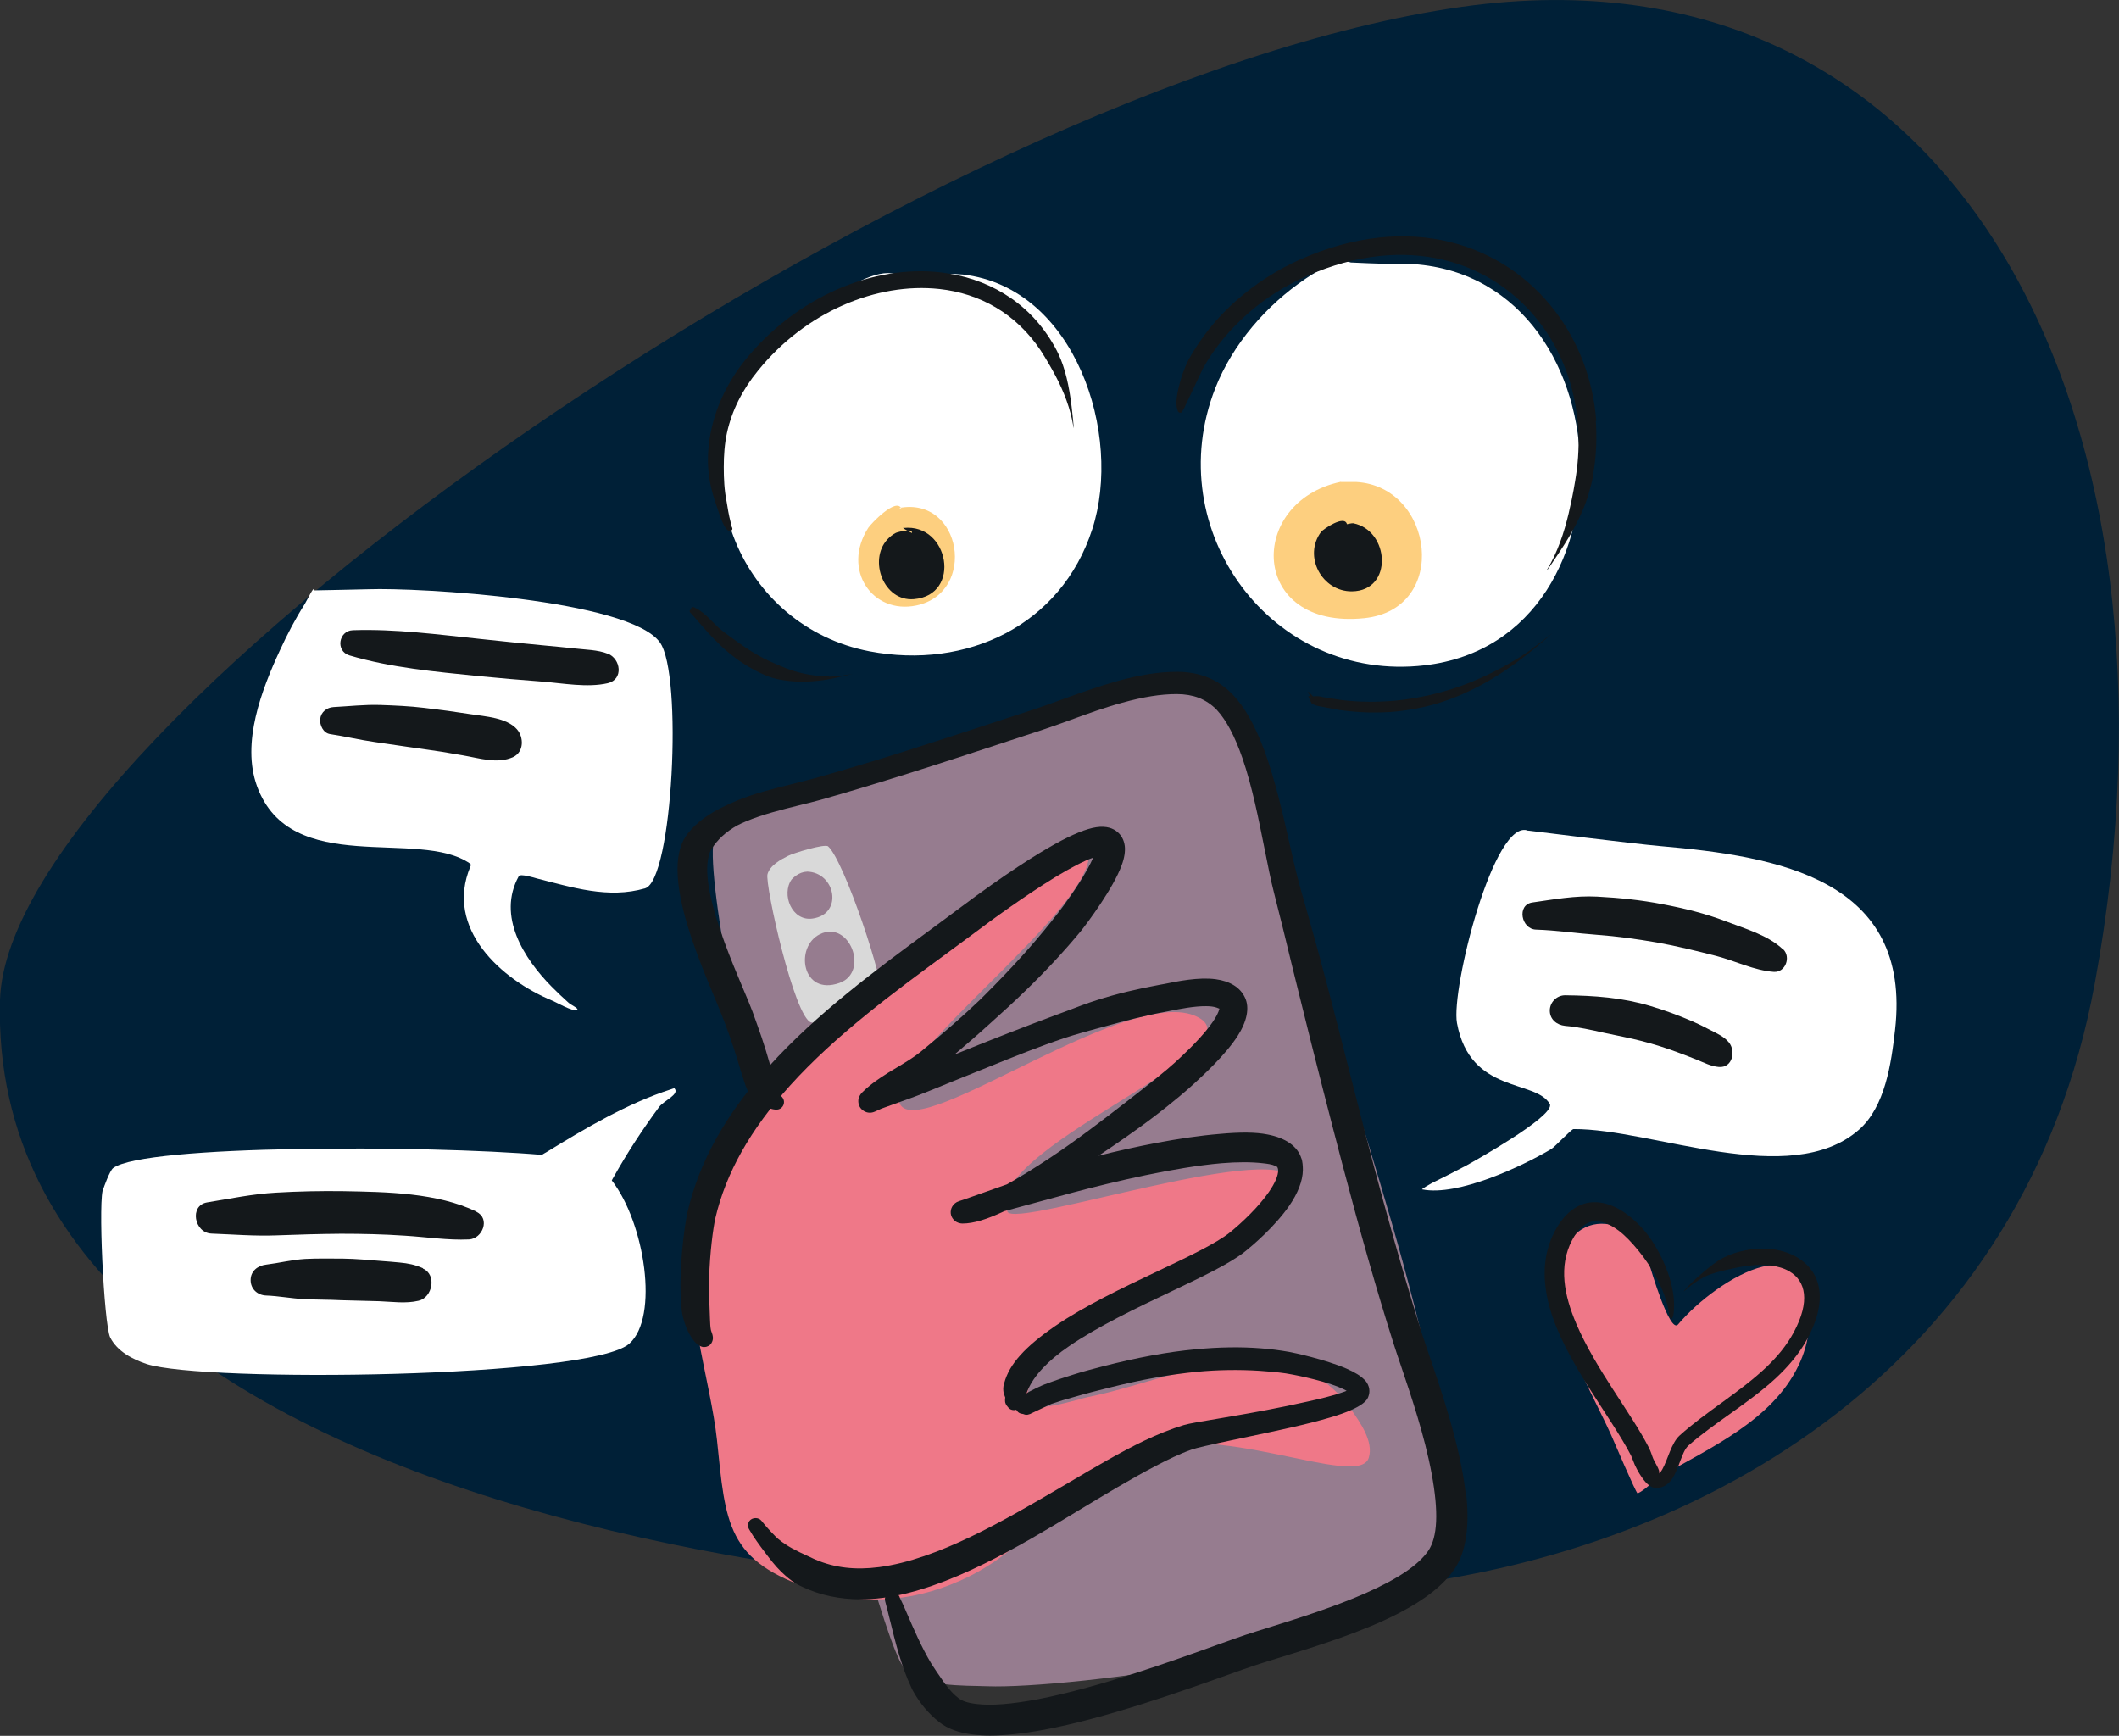 <?xml version="1.0" encoding="UTF-8"?>
<svg xmlns="http://www.w3.org/2000/svg" id="Capa_2" data-name="Capa 2" viewBox="0 0 130.37 106.79">
  <rect x="0" y="0" width="130.37" height="106.79" fill="#333333" stroke="none"/>
  <defs>
    <style>
      .cls-1 {
        fill: #ef7888;
      }

      .cls-1, .cls-2, .cls-3, .cls-4, .cls-5, .cls-6, .cls-7 {
        fill-rule: evenodd;
      }

      .cls-2 {
        fill: #fff;
      }

      .cls-3 {
        fill: #fdcf7f;
      }

      .cls-4 {
        fill: #002037;
      }

      .cls-5 {
        fill: #967c8f;
      }

      .cls-6 {
        fill: #d9d9d9;
      }

      .cls-8, .cls-7 {
        fill: #14181b;
      }
    </style>
  </defs>
  <g id="ilustración">
    <path class="cls-4" d="m89.94.42C56.84,5.08.48,44.45,0,61.53c-.92,33.8,62.96,38.78,86.01,36.03,18.97-2.27,38.54-13.52,42.87-37.06C135.38,25.16,120.21-3.85,89.94.42Z"></path>
    <path class="cls-2" d="m83.11,16.15c-.82-.31-2.2.61-2.79,1-2.4,1.62-4.49,4.03-5.55,6.73-3.43,8.75,3.48,18.15,12.89,17.05,13.71-1.6,12.36-25.23-2-24.7-.51.02-2.55-.08-2.55-.08Z"></path>
    <path class="cls-2" d="m55.08,16.86c-2.25-.66-7.5,4.3-8.62,5.86-4.71,6.59-.89,15.83,7.04,17.35,5.97,1.14,11.78-1.59,13.7-7.51,1.89-5.82-1.04-14.87-7.95-15.67-.83-.1-4.16-.03-4.16-.03Z"></path>
    <path class="cls-3" d="m82.5,29.64c-5.81,1.22-5.65,9.12,1.44,8.39,5.28-.55,4.29-8.13-.52-8.38-.18,0-.92,0-.92,0Z"></path>
    <path class="cls-3" d="m55.45,31.28c-.31-.69-1.87.94-2.03,1.19-1.66,2.59.27,5.34,2.95,4.78,3.76-.78,2.81-6.73-1.05-6-.03,0,.13.03.13.03Z"></path>
    <g>
      <path class="cls-7" d="m55.58,32.47c-.06,0,.08.09.23.17.18,0,.32.02.3.15,0,0-.16-.07-.3-.15-.28.01-.65.12-.69.14-.2.1-.38.25-.53.41-1.17,1.28-.22,3.82,1.63,3.67,2.97-.24,2.17-4.68-.63-4.38Z"></path>
      <path class="cls-7" d="m83.25,32.19c-.08-.01-.38.06-.38.06-.15-.6-1.46.31-1.59.47-1.12,1.5.05,3.68,1.9,3.66,2.56-.03,2.32-3.76.07-4.19Z"></path>
    </g>
    <path class="cls-5" d="m66.06,43.38c-.71.24-21.44,6.02-22.11,8.16-1.23,3.91,9.54,48.23,11.61,50.98.99,1.31,3.79,1.16,5.2,1.22,4.74.18,25.35-2.28,27.86-7.28,2.65-5.27-4.76-26.83-6.5-32.8-1.31-4.5-2.59-9-3.99-13.47-2.73-8.69-3.15-9.83-12.07-6.8Z"></path>
    <path class="cls-6" d="m50.95,52.07c-.2-.18-2.13.41-2.46.58-.46.23-1.12.59-1.27,1.13-.17.62,1.66,8.86,2.69,9.12,1.12.28,4.03-.08,4.34-1.48.21-.92-2.31-8.47-3.3-9.35Z"></path>
    <path class="cls-5" d="m49.63,53.63c-.48,0-.89.43-.93.48-.64.92.02,2.58,1.29,2.4,1.91-.27,1.42-2.86-.36-2.89Z"></path>
    <path class="cls-5" d="m50.45,57.47c-1.57.76-1.13,3.83,1.2,3,1.85-.66.62-3.89-1.2-3Z"></path>
    <path class="cls-1" d="m42.38,74.61c.2-2.56,4.92-7.8,6.28-9.22,4.75-4.95,11.32-9.15,16.54-13.24.26-.2.87-.81,1.25-.56,3.68,2.44-12.51,13.51-11.08,16.33,1.22,2.42,14.57-7.78,18.49-5.25,3.27,2.11-13.48,8.09-11.88,11.87.46,1.09,17.25-4.66,17.67-1.78.43,2.9-17.23,9.11-16.42,13.48.16.83,3.21-.2,3.69-.29,5.24-1.03,12.23-4.87,16.21.77.54.77,1.4,1.97,1.08,2.97-.64,2-9.67-2.52-14.46-.26-3.88,1.83-6.28,5.66-10.16,7.57-3.01,1.48-6.24,1.84-9.45.82-5.48-1.74-5.49-4.11-6.03-9.24-.38-3.57-2.15-8.8-1.74-13.98Z"></path>
    <path class="cls-8" d="m80.07,71.28c-.22-.75-.97-1.28-2.1-1.49-.71-.14-1.65-.15-2.95-.03-2.42.2-5.29.8-7.43,1.34,1.2-.8,2.27-1.55,3.14-2.2,1.52-1.14,2.45-1.97,2.73-2.23.52-.48,1.92-1.75,2.68-2.93.58-.9.75-1.74.46-2.36-.29-.63-.92-1.02-1.81-1.14-1.05-.14-2.36.13-3.14.29l-.28.05c-1.41.26-2.67.56-3.86.94-.63.2-1.24.43-1.86.67l-.73.27c-1.88.7-3.88,1.48-5.98,2.33-.07.03-.14.06-.21.08.7-.59,1.43-1.22,2.2-1.92.74-.66,1.47-1.33,2.18-2.02,1.24-1.2,2.38-2.43,3.39-3.65.4-.5,2-2.64,2.51-4.05.17-.45.23-.86.19-1.19-.05-.37-.21-.67-.48-.88-.22-.18-.62-.37-1.27-.27-.61.09-1.47.44-2.55,1.04-1.06.59-2.95,1.75-6,4.04-.54.4-1.1.81-1.66,1.23-3.29,2.42-7.01,5.17-9.92,8.39-2.66,2.94-4.3,5.87-5.02,8.97-.21.94-.56,3.66-.39,5.69.02.26.04.51.1.74.1.41.24.79.42,1.1.15.26.33.53.58.68.07.05.18.09.26.1.07,0,.17,0,.25-.04.13-.04.24-.15.29-.28.04-.09.06-.2.05-.28-.01-.13-.05-.24-.08-.32-.01-.04-.03-.07-.04-.12-.04-.19-.05-.43-.06-.71l-.02-.55c-.01-.25-.02-.52-.03-.8v-.19c0-.31,0-.62,0-.94.04-1.58.25-3.11.38-3.69.65-2.79,2.16-5.47,4.61-8.18,2.81-3.11,6.45-5.78,9.66-8.14.57-.42,1.13-.83,1.68-1.24,1.04-.79,3.08-2.27,4.95-3.42.99-.6,1.78-1.01,2.35-1.21-.09.2-.21.45-.36.72-.64,1.15-1.58,2.4-1.8,2.68-1.13,1.47-2.43,2.94-3.97,4.51l-.18.18c-.22.23-.45.45-.67.67-1.02.98-2.18,1.99-3.63,3.18-.43.35-.95.66-1.5.99-.34.2-.67.4-.99.62-.47.31-.83.61-1.13.91-.12.13-.2.28-.22.45-.02.23.06.44.21.58.17.16.4.24.64.19.1-.02.21-.07.4-.16.09-.04.19-.09.26-.11l1.67-.6c.3-.11.6-.22.89-.34.55-.22,1.1-.44,1.65-.67l2.31-.93c1.53-.62,3.12-1.26,4.71-1.79.61-.2,1.23-.37,1.85-.54l.59-.16c1.23-.34,2.44-.66,3.69-.89l.3-.06c.55-.11,1.5-.3,2.23-.29.26,0,.48.03.65.09.11.04.16.07.16.06,0,.01,0,.06-.06.2-.09.24-.28.54-.55.9-.7.91-1.69,1.82-2.15,2.24-.49.45-1.46,1.23-2.97,2.4-1.42,1.1-3.06,2.36-4.66,3.42-.99.66-1.92,1.23-2.68,1.65l-2.63.93c-.25.08-.37.12-.45.16-.16.09-.27.22-.33.37-.11.29-.03.58.2.78.17.14.35.17.48.17.67,0,1.49-.25,2.57-.76l4.2-1.14c2.6-.69,6.29-1.56,9.17-1.81.97-.08,1.84-.08,2.52,0,.29.03.58.07.77.16.17.08.14.08.14.08.03.07.05.14.05.19,0,.33-.18.77-.58,1.35-.63.91-1.64,1.87-2.38,2.47-.84.68-2.59,1.51-4.45,2.39-2.11,1-4.5,2.13-6.33,3.39-1.84,1.27-2.8,2.33-3.11,3.48-.04.13-.08.29-.06.48.01.14.05.25.08.32l.04.11c-.02.07-.02.24,0,.31.04.14.12.22.16.27.08.12.22.19.37.19.17,0,.32-.09.4-.24.04-.05.1-.19.12-.25.03-.12.01-.21.02-.21.04-.04.1-.1.17-.21.05-.08.08-.16.14-.31.37-.89,1.25-1.83,2.54-2.71,1.78-1.22,4.14-2.35,6.23-3.34,1.99-.95,3.71-1.76,4.64-2.52.4-.32,1.77-1.47,2.68-2.78.53-.77.83-1.53.84-2.2,0-.26-.02-.51-.09-.73Z"></path>
    <path class="cls-8" d="m83.95,84.89c-.22-.24-.58-.46-1.1-.69-1.32-.57-3.29-.99-3.53-1.03-.57-.1-1.16-.18-1.73-.22-1.25-.1-2.58-.08-4.05.06-1.71.16-3.55.5-5.66,1.04-.6.16-1.21.31-1.8.5-.59.18-1.18.38-1.82.62-.06.02-.87.37-1.29.66-.14.09-.25.2-.33.29-.03.04-.08.13-.11.2h0c-.04.08-.04.18-.03.27,0,.08.03.16.08.22.08.1.19.16.32.17.03,0,.06.01.08.02.11.05.24.05.35,0,.01,0,.02,0,.03-.01.03,0,.05-.02.07-.03.33-.16,1.18-.56,1.25-.59.46-.16.93-.3,1.41-.43.71-.21,1.43-.39,2.15-.57,1.99-.5,3.77-.82,5.42-.98,1.27-.12,2.56-.14,3.82-.06.63.04,1.14.09,1.63.16.22.03,2.06.36,3.25.84.2.08.36.16.49.23-.06.03-.14.06-.24.09-.6.22-1.51.43-2.15.57-1.71.39-3.56.72-4.5.88l-.93.16c-1.08.18-1.87.31-2.2.41-.76.23-1.59.56-2.45.97-1.43.69-2.97,1.59-4.59,2.55l-.6.35c-3.34,1.96-7.49,4.4-11.11,4.87-1.46.19-2.73.04-3.9-.46-.1-.04-.2-.09-.3-.14l-.22-.1c-.61-.28-1.23-.57-1.79-1.04l-.16-.15c-.31-.31-.59-.62-.86-.96h0c-.18-.23-.58-.22-.75.02-.1.14-.1.34-.02.49.31.54.65.99.95,1.39.34.45.65.86,1.02,1.22.33.32.6.54.87.71.13.09.27.15.48.25,1.07.5,2.26.75,3.55.75.44,0,.9-.03,1.37-.09,3.97-.51,8.49-3.23,11.78-5.22l.13-.08c1.75-1.06,3.4-2.05,4.9-2.83.67-.35,1.46-.74,2.18-.99.27-.1,1.11-.29,2.48-.58l1.09-.23c1.67-.35,3.57-.75,4.97-1.17,2.14-.63,2.3-1.14,2.35-1.32.07-.2.13-.6-.26-1.02Z"></path>
    <g>
      <path class="cls-7" d="m65.25,22.08c-.14-.35-.31-.68-.5-.99-1.56-2.62-4.09-4-6.85-4.33-4.16-.49-8.91,1.49-12.07,5.41-1.04,1.31-1.73,2.73-2.06,4.23-.17.77-.25,1.56-.2,2.37.02.31.06.62.12.94.09.45.22.9.38,1.36.11.3.25.81.45,1.2.02.05.04.1.08.14.09.12.16.25.29.26.1.01.03,0,.12-.03h0c.03-.09.05-.02.05-.12,0-.04-.02-.07-.04-.11-.03-.09-.05-.18-.07-.29-.11-.41-.19-.92-.24-1.23-.15-.74-.18-1.45-.18-2.16,0-.72.05-1.43.2-2.12.3-1.35.94-2.63,1.9-3.8,2.93-3.63,7.32-5.45,11.17-5.03,2.48.27,4.7,1.5,6.22,3.77.18.28.36.57.53.87.52.89,1.02,1.88,1.33,3.06.07.26.12.54.17.83,0,0,0,0,.01,0s0,0,0,0c-.02-.29-.05-.57-.08-.85-.13-1.27-.33-2.4-.73-3.39Z"></path>
      <path class="cls-7" d="m98.21,25.9c-.19-2.52-1.09-4.86-2.52-6.74-3.17-4.18-8.99-6.17-15.69-3.2-1.42.63-2.76,1.49-3.93,2.52-1.18,1.04-2.18,2.27-2.94,3.64-.05.1-.31.62-.49,1.25-.13.45-.24.93-.26,1.3,0,.12,0,.24.01.33.04.2.07.35.17.38.02,0,.02.02.04.01.11-.02.04.03.12-.05h0s0,0,0,0c-.02-.08.04-.02.07-.12.01-.04.05-.08.08-.14.04-.1.1-.21.17-.36.12-.26.27-.56.41-.87.27-.57.53-1.13.58-1.22.71-1.26,1.65-2.38,2.74-3.34,1.09-.96,2.34-1.74,3.66-2.32,6.12-2.69,11.41-.91,14.31,2.89,1.31,1.71,2.12,3.83,2.33,6.12.08.93.07,1.88-.05,2.86-.03.25-.07.5-.11.75-.06.38-.13.75-.21,1.14-.24,1.15-.53,2.33-1.08,3.5-.13.28-.28.55-.44.82,0,0,0,.01,0,.02,0,0,.01,0,.01,0,.19-.25.35-.51.53-.77.75-1.1,1.39-2.18,1.82-3.32.15-.39.26-.79.36-1.18.07-.27.11-.54.15-.81.17-1.05.2-2.09.13-3.1Z"></path>
      <path class="cls-7" d="m51,41.6c-.75.01-1.44-.11-2.09-.3-.4-.12-.77-.27-1.15-.44-.25-.11-.5-.22-.74-.34-.53-.27-1.05-.6-1.58-.98-.33-.24-.68-.48-1.02-.75-.52-.4-.99-1.07-1.6-1.37-.07-.03-.15-.09-.22-.07-.01,0-.03,0-.04,0,0,.01-.02.05-.06.11,0,0,0,0,0,0-.03.07-.05.1-.07.11,0,0,0,.02,0,.03,0,.07.07.12.12.17.45.5.93,1.09,1.39,1.55.28.28.55.55.84.79.31.26.62.49.94.7.34.22.68.41,1.03.58.25.12.51.23.77.31.12.03.23.06.35.09.9.18,1.81.19,2.8.05.35-.05.7-.12,1.07-.21.23-.05.46-.11.7-.17,0,0,0,0,0,0,0,0,0,0,0,0-.5.09-.97.16-1.43.17Z"></path>
      <path class="cls-7" d="m94.25,39.93c-1.03.72-2.13,1.33-3.27,1.83-.97.43-1.98.76-3.02,1-.68.15-1.37.27-2.08.34-.56.05-1.13.08-1.69.07-.57,0-1.13-.04-1.69-.11l-1.02-.16c-.06,0-.23-.06-.39-.07-.11,0-.2,0-.27.01-.02,0-.03.01-.04,0-.57-.64-.16-.02-.08.17-.07-.14-.41-.47,0,.27,0,0,.02.01.03.02.06.03.14.07.24.1.15.05.32.07.37.08l1.06.2c.58.08,1.17.13,1.76.15.59.01,1.18,0,1.77-.06.74-.08,1.47-.21,2.17-.4,1.07-.29,2.08-.72,3.05-1.24,1.11-.6,2.15-1.33,3.14-2.14.42-.34.83-.69,1.23-1.05,0,0,0,0,0,0-.42.34-.84.67-1.29.98Z"></path>
    </g>
    <path class="cls-8" d="m90.16,91.75c-.34-2.82-1.46-6.13-2.21-8.32-.17-.51-.33-.97-.45-1.34-.78-2.47-1.54-5.08-2.4-8.22-.73-2.66-1.42-5.38-2.09-8-.47-1.86-.95-3.72-1.44-5.58-.51-1.94-1.06-3.88-1.61-5.82-.21-.75-.42-1.67-.64-2.65-.41-1.82-.88-3.88-1.54-5.67-.57-1.53-1.2-2.65-1.93-3.41-.45-.48-.99-.85-1.61-1.09-.57-.22-1.21-.33-1.86-.32-1.11,0-2.32.2-3.71.59-1.1.31-2.19.7-3.24,1.08-.64.23-1.26.46-1.87.66l-1.63.53c-2.14.7-4.27,1.4-6.42,2.08-1.84.58-3.65,1.12-5.39,1.61-.41.11-.85.22-1.32.34-1.09.27-2.33.57-3.45,1.03-.22.09-.42.19-.63.28-1.09.5-1.85,1.05-2.4,1.74-.2.25-.35.54-.45.86-.25.78-.25,1.81.01,3.15.41,2.08,1.4,4.46,2.13,6.2.23.56.43,1.04.57,1.41.19.5.37,1.01.54,1.52.17.51.33,1.02.48,1.55l.1.3c.06.18.11.37.18.55.07.19.15.37.24.56-.04.05-.08.12-.1.19-.04.17.02.35.15.46.2.17.44.12.71,0,.76.3,1,.31,1.21.12.13-.12.18-.32.12-.49-.08-.24-.37-.39-.65-.48.03-.27.01-.53,0-.76-.02-.24-.08-.48-.14-.71l-.06-.26c-.15-.54-.32-1.08-.5-1.62-.18-.53-.37-1.05-.56-1.58-.14-.38-.35-.87-.59-1.44-.7-1.66-1.65-3.94-2.04-5.89-.19-.96-.21-1.72-.06-2.27.03-.13.08-.27.15-.38.36-.59.9-1.09,1.6-1.48.17-.09.35-.17.54-.25,1.02-.43,2.2-.72,3.24-.98.48-.12.95-.23,1.37-.35,1.63-.46,3.41-1,5.42-1.63,2.35-.74,4.68-1.51,7.02-2.28l1.04-.34c.61-.2,1.24-.43,1.88-.66,1.04-.38,2.11-.77,3.18-1.06,1.3-.36,2.37-.53,3.35-.53.5,0,.96.08,1.36.23.42.17.79.42,1.1.74.6.65,1.11,1.62,1.58,2.97.6,1.74,1,3.77,1.36,5.57.2.99.38,1.93.58,2.7.39,1.52.76,3.04,1.13,4.57l.52,2.1c.9,3.65,1.74,6.92,2.55,10.01,1.12,4.27,2.12,7.79,3.16,11.07.12.38.28.85.46,1.38.61,1.81,1.45,4.28,1.88,6.61.44,2.36.37,3.92-.21,4.76-.6.87-1.86,1.72-3.87,2.61-1.92.84-4.07,1.52-5.8,2.06-.59.18-1.12.35-1.58.5-.41.14-.98.34-1.67.59-2.75.99-7.35,2.65-11.11,3.37-1.61.3-2.83.4-3.74.29-.54-.06-.91-.18-1.14-.37-.48-.37-.85-.9-1.19-1.41l-.12-.17c-.12-.18-.24-.36-.36-.55-.58-.97-1.06-2.08-1.48-3.05-.16-.38-.32-.74-.45-.99-.07-.3-.48-.46-.73-.28-.15.11-.22.32-.17.5.1.36.19.74.29,1.14.33,1.35.7,2.87,1.33,4.19.04.09.08.17.13.25.4.71.92,1.33,1.57,1.85.52.41,1.22.67,2.1.77.32.04.67.06,1.04.06.93,0,2.03-.12,3.28-.35,3.88-.72,8.58-2.4,11.39-3.4.68-.24,1.25-.45,1.66-.58.46-.15,1-.32,1.6-.5,2.09-.65,4.96-1.53,7.2-2.69,1.63-.84,2.79-1.76,3.45-2.74.71-1.06.94-2.66.69-4.77Z"></path>
    <path class="cls-2" d="m94.03,51.11c-2.09-.89-4.77,9.75-4.39,11.83.81,4.38,4.84,3.45,5.71,4.98.01.01.02.04.02.06.06.8-4.55,3.39-5.17,3.73-.7.37-1.41.73-2.12,1.08-.05.03-.66.37-.58.38,2.2.44,6.13-1.41,7.94-2.48.22-.13,1.24-1.23,1.37-1.23,4.85-.03,13.32,3.74,17.55.05,1.63-1.42,2-4.12,2.23-6.14,1.06-9.3-7.22-10.69-14.46-11.32-1.62-.14-8.1-.95-8.1-.95Z"></path>
    <path class="cls-2" d="m19.34,36.31c0-.35-.41.55-.59.85-.58.91-1.08,1.87-1.53,2.85-1.12,2.42-2.38,5.68-1.41,8.35,2.07,5.68,9.96,2.56,13.11,4.77.07.05.05.11.02.18-1.6,3.82,1.9,6.96,5.06,8.26.24.1,1.21.66,1.48.57.21-.07-.33-.3-.5-.45-.36-.32-.7-.65-1.04-.99-1.7-1.72-3.38-4.34-2.02-6.8.09-.17,1,.11,1.1.14,2.18.55,4.41,1.27,6.67.61,1.7-.5,2.33-13.16.91-15.13-1.9-2.64-14.89-3.38-17.92-3.27-.67.02-3.34.07-3.34.07Z"></path>
    <path class="cls-1" d="m101.53,77.92c-.06.06-.08-.24-.09-.26-.05-.24-.13-.47-.23-.7-.27-.59-.76-1.05-1.34-1.34-1.44-.74-2.97-.24-3.59,1.28-1.49,3.67,1.38,8.13,2.84,11.37.11.24,1.52,3.56,1.63,3.6h.01c.45-.19.97-.79,1.42-1.05,3.06-1.77,6.86-3.45,8.47-6.81.34-.7.56-1.46.64-2.23.73-7.02-5.64-3.16-8.05-.3-.51.6-1.72-3.55-1.72-3.55Z"></path>
    <path class="cls-2" d="m33.35,71.04c.09-.06.18-.11.27-.16,2.39-1.47,4.98-3,7.67-3.87.02,0,.19-.08.21-.05.32.37-.64.74-.94,1.13-1.03,1.39-1.97,2.83-2.81,4.33-.04.07-.08.13-.11.2,2.03,2.61,2.92,8.41,1.08,10.04-2.42,2.14-26.21,2.4-29.71,1.25-.87-.29-1.8-.78-2.23-1.63-.39-.8-.77-8.81-.41-9.18,0,0,.37-1.07.59-1.24,1.93-1.44,19.26-1.42,26.41-.81Z"></path>
    <path class="cls-7" d="m110.6,77.37c-.83-.5-2-.7-3.21-.45-.45.08-.91.23-1.35.45-.48.25-.89.59-1.32.96-.39.34-.79.68-1.12,1.1t0,.01h.01c.39-.36.81-.66,1.26-.89.47-.23.96-.33,1.45-.45.42-.1.83-.18,1.23-.23.97-.12,1.89-.04,2.55.35,1,.59,1.28,1.84.26,3.74-.43.81-1.02,1.51-1.7,2.16-1.63,1.54-3.73,2.75-5.32,4.19-.52.47-.72,1.47-1.07,2.09-.06.1-.12.2-.2.25.1-.2-.3-.7-.41-1.05-.09-.28-.19-.5-.24-.59-1.05-2.05-3.25-4.79-4.43-7.55-.76-1.77-1.11-3.56-.27-5.16.36-.68.76-1.05,1.23-1.15.53-.1,1.09.15,1.64.56.42.32.81.74,1.19,1.2.91,1.1,1.62,2.45,1.86,3.62.04.18.05.36.1.52.02.06.04.08.07.14h0s.07-.07.09-.13c.08-.17.08-.36.09-.56.07-1.3-.52-2.92-1.39-4.22-.39-.58-.86-1.07-1.34-1.45-.82-.66-1.72-.98-2.54-.84-.75.14-1.48.66-2.06,1.75-.78,1.48-.77,3.09-.31,4.73.93,3.27,3.75,6.65,5,9.08.04.08.12.31.23.57.16.35.38.72.58.96.23.29.48.45.67.45.38.03.67-.12.91-.38.27-.29.45-.78.64-1.28.14-.36.27-.73.5-.94,1.61-1.42,3.73-2.62,5.38-4.15.76-.71,1.42-1.48,1.91-2.37,1.4-2.56.77-4.24-.59-5.05Z"></path>
    <g>
      <path class="cls-8" d="m37.4,40.22c-.62-.25-1.4-.25-2.07-.33-.61-.07-1.21-.12-1.82-.18-1.31-.12-2.62-.26-3.94-.4-2.6-.27-5.24-.63-7.86-.54-.88.03-1.08,1.29-.21,1.55,2.55.76,5.27,1,7.91,1.27,1.31.13,2.62.24,3.94.34,1.28.1,2.78.39,4.04.1.99-.23.8-1.51,0-1.82Z"></path>
      <path class="cls-8" d="m28.97,43.94c-.95-.15-1.91-.28-2.86-.39-.91-.11-1.82-.15-2.73-.18-.95-.03-1.9.08-2.85.13-.42.02-.78.3-.83.73-.04.37.18.86.6.93.93.14,1.83.36,2.76.49.93.13,1.85.28,2.77.4.88.12,1.77.26,2.65.42,1,.17,2.14.55,3.1.1.67-.32.65-1.23.22-1.71-.64-.71-1.93-.78-2.83-.92Z"></path>
      <path class="cls-8" d="m29.32,74.54c-2.43-1.17-5.53-1.21-8.19-1.26-1.38-.02-2.76.01-4.14.09-1.45.08-2.82.37-4.24.6-1.12.18-.8,1.88.26,1.92,1.33.05,2.64.16,3.98.11,1.33-.05,2.66-.09,3.98-.1,1.32,0,2.65.03,3.96.12,1.3.08,2.63.29,3.92.23.84-.04,1.33-1.29.46-1.7Z"></path>
      <path class="cls-8" d="m26.02,78.02c-.49-.22-.91-.3-1.44-.35-.36-.03-.71-.07-1.07-.09-.8-.06-1.6-.14-2.41-.15-.77,0-1.55-.02-2.32.02-.82.05-1.6.25-2.41.35-.51.06-.95.39-.95.95s.43.93.95.95c.79.03,1.54.18,2.32.22.77.04,1.55.03,2.32.07.77.03,1.55.03,2.32.06.81.03,1.63.16,2.43-.03.85-.2,1.13-1.6.26-1.98Z"></path>
      <path class="cls-8" d="m109.71,58.42c-.92-.89-2.36-1.29-3.53-1.74-1.25-.48-2.56-.8-3.88-1.05-1.33-.26-2.69-.4-4.04-.47-1.36-.07-2.64.17-3.98.36-.98.14-.69,1.65.23,1.67,1.25.04,2.5.23,3.75.32,1.23.09,2.45.26,3.67.47,1.23.22,2.45.52,3.66.83,1.16.3,2.35.9,3.55.98.71.04,1.06-.91.57-1.39Z"></path>
      <path class="cls-8" d="m105.19,63.35c-.35-.19-.71-.36-1.07-.52-.84-.36-1.7-.68-2.58-.94-1.74-.52-3.44-.64-5.25-.66-.51,0-.94.43-.94.94,0,.54.43.89.94.94.81.07,1.62.25,2.41.43.78.17,1.56.31,2.33.51.77.2,1.53.44,2.27.72.37.14.74.28,1.11.43.45.18.85.4,1.34.44.84.07,1.06-.97.62-1.51-.29-.36-.77-.57-1.18-.78Z"></path>
    </g>
  </g>
</svg>

